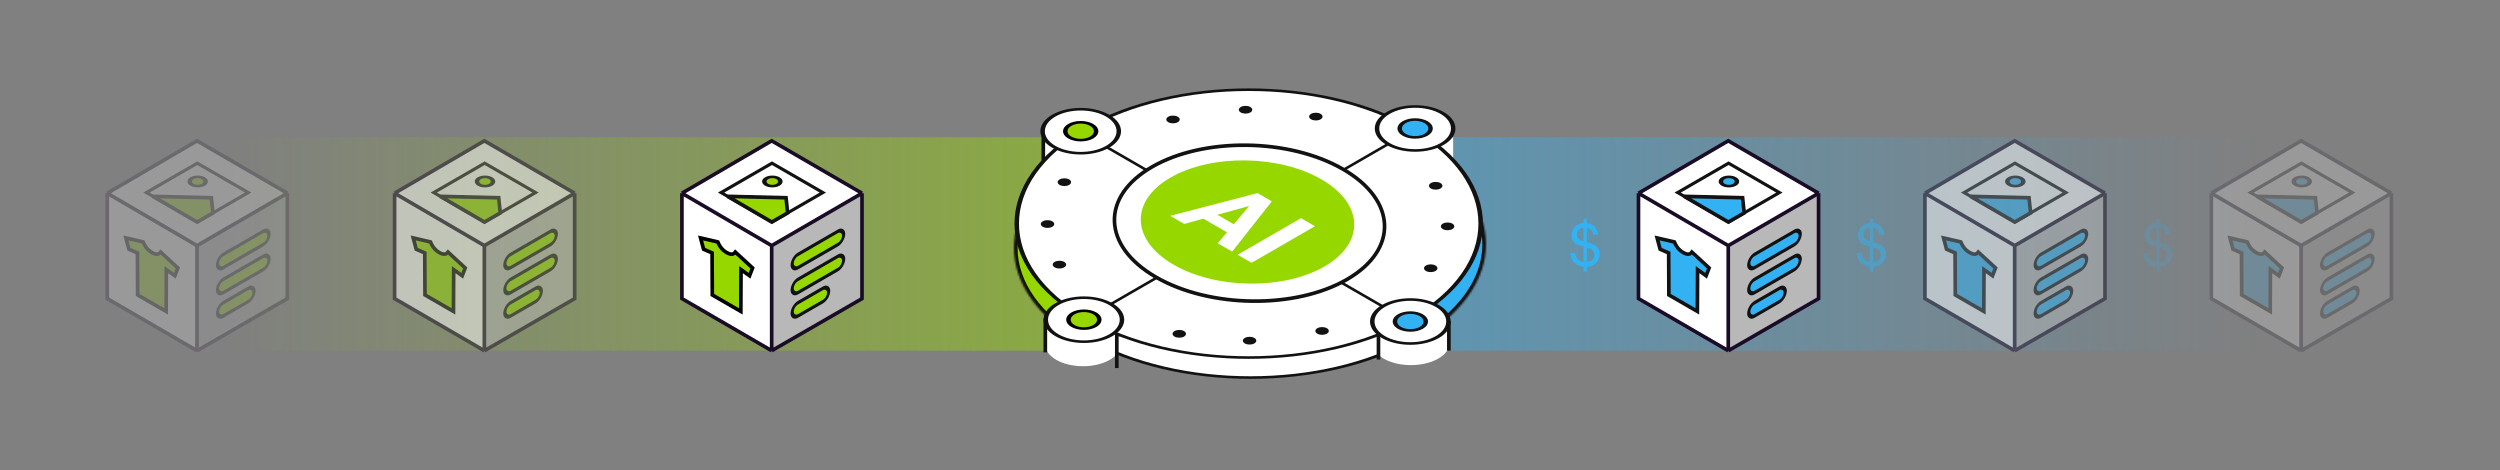 <svg width="1366" height="257" viewBox="0 0 1366 257" fill="none" xmlns="http://www.w3.org/2000/svg">
<rect x="0" y="0" width="1366" height="257" fill="#808080" stroke="none"/>
<rect x="1366.68" y="75.005" width="116.568" height="705.872" transform="rotate(90 1366.68 75.005)" fill="url(#paint0_linear_432_689)"/>
<rect x="0.68" y="191.574" width="116.568" height="644.024" transform="rotate(-90 0.68 191.574)" fill="url(#paint1_linear_432_689)"/>
<g opacity="0.5">
<path d="M215.602 105.579L264.647 76.949L313.998 105.579V163.155L264.647 191.627L215.602 163.155V105.579Z" fill="white"/>
<path d="M215.602 105.579L264.647 76.949L313.998 105.579M215.602 105.579L264.647 134.209M215.602 105.579V163.155L264.647 191.627M313.998 105.579L264.647 134.209M313.998 105.579V163.155L264.647 191.627M264.647 134.209V191.627" stroke="#1A0C27" stroke-width="2"/>
<rect width="56.574" height="55.94" transform="matrix(0.866 -0.5 -3.18351e-05 1 265.008 134.493)" fill="#121212" fill-opacity="0.3"/>
<g clip-path="url(#clip0_432_689)">
<path d="M244.787 137.737L254.195 146.427L252.554 150.69L248.859 148.023L247.891 147.325L247.885 148.448L247.778 170.153L232.204 161.161L232.095 139.331L232.09 138.201L231.122 137.782L227.427 136.182L225.786 130.024L235.194 132.197C235.64 133.287 236.175 134.284 236.857 135.184C237.733 136.341 238.768 137.228 239.991 137.958L239.999 137.963L240.006 137.967C241.251 138.686 242.284 138.997 243.154 138.836C243.826 138.711 244.346 138.314 244.787 137.737Z" fill="#96D700" stroke="black" stroke-width="2"/>
</g>
<rect x="0.866" y="0.5" width="32.491" height="7.255" rx="3.627" transform="matrix(0.866 -0.5 -3.18598e-05 1 275.091 140.749)" fill="#96D700" stroke="#121212" stroke-width="2"/>
<rect x="0.866" y="0.5" width="32.49" height="7.255" rx="3.627" transform="matrix(0.866 -0.5 -3.18598e-05 1 275.091 154.392)" fill="#96D700" stroke="#121212" stroke-width="2"/>
<rect x="0.866" y="0.5" width="23.034" height="7.255" rx="3.627" transform="matrix(0.866 -0.5 -3.18598e-05 1 275.091 167.162)" fill="#96D700" stroke="#121212" stroke-width="2"/>
<rect y="1" width="32.105" height="32.105" transform="matrix(0.866 0.5 -0.866 0.5 265.667 88.668)" fill="white" stroke="#121212" stroke-width="2"/>
<path d="M272.489 108.061L240.554 107.278L264.697 121.336L273.354 116.337L272.489 108.061Z" fill="#96D700" stroke="#121212" stroke-width="2"/>
<circle r="3.577" transform="matrix(0.866 0.5 -0.866 0.5 265.006 99.164)" fill="#96D700" stroke="#121212" stroke-width="2"/>
</g>
<g opacity="0.2">
<path d="M58.602 105.579L107.647 76.949L156.998 105.579V163.155L107.647 191.627L58.602 163.155V105.579Z" fill="white"/>
<path d="M58.602 105.579L107.647 76.949L156.998 105.579M58.602 105.579L107.647 134.209M58.602 105.579V163.155L107.647 191.627M156.998 105.579L107.647 134.209M156.998 105.579V163.155L107.647 191.627M107.647 134.209V191.627" stroke="#1A0C27" stroke-width="2"/>
<rect width="56.574" height="55.94" transform="matrix(0.866 -0.5 -3.18351e-05 1 108.008 134.493)" fill="#121212" fill-opacity="0.3"/>
<g clip-path="url(#clip1_432_689)">
<path d="M87.787 137.737L97.195 146.427L95.554 150.69L91.859 148.023L90.891 147.325L90.885 148.448L90.778 170.153L75.204 161.161L75.095 139.331L75.09 138.201L74.122 137.782L70.427 136.182L68.786 130.024L78.194 132.197C78.64 133.287 79.175 134.284 79.857 135.184C80.733 136.341 81.768 137.228 82.991 137.958L82.999 137.963L83.006 137.967C84.251 138.686 85.284 138.997 86.153 138.836C86.826 138.711 87.346 138.314 87.787 137.737Z" fill="#96D700" stroke="black" stroke-width="2"/>
</g>
<rect x="0.866" y="0.5" width="32.491" height="7.255" rx="3.627" transform="matrix(0.866 -0.5 -3.18598e-05 1 118.091 140.749)" fill="#96D700" stroke="#121212" stroke-width="2"/>
<rect x="0.866" y="0.5" width="32.49" height="7.255" rx="3.627" transform="matrix(0.866 -0.5 -3.18598e-05 1 118.091 154.392)" fill="#96D700" stroke="#121212" stroke-width="2"/>
<rect x="0.866" y="0.5" width="23.034" height="7.255" rx="3.627" transform="matrix(0.866 -0.5 -3.18598e-05 1 118.091 167.162)" fill="#96D700" stroke="#121212" stroke-width="2"/>
<rect y="1" width="32.105" height="32.105" transform="matrix(0.866 0.5 -0.866 0.5 108.667 88.668)" fill="white" stroke="#121212" stroke-width="2"/>
<path d="M115.489 108.061L83.554 107.278L107.697 121.336L116.354 116.337L115.489 108.061Z" fill="#96D700" stroke="#121212" stroke-width="2"/>
<circle r="3.577" transform="matrix(0.866 0.5 -0.866 0.5 108.006 99.164)" fill="#96D700" stroke="#121212" stroke-width="2"/>
</g>
<path d="M372.602 105.579L421.647 76.949L470.998 105.579V163.155L421.647 191.627L372.602 163.155V105.579Z" fill="white"/>
<path d="M372.602 105.579L421.647 76.949L470.998 105.579M372.602 105.579L421.647 134.209M372.602 105.579V163.155L421.647 191.627M470.998 105.579L421.647 134.209M470.998 105.579V163.155L421.647 191.627M421.647 134.209V191.627" stroke="#1A0C27" stroke-width="2"/>
<rect width="56.574" height="55.94" transform="matrix(0.866 -0.5 -3.18351e-05 1 422.008 134.493)" fill="#121212" fill-opacity="0.3"/>
<g clip-path="url(#clip2_432_689)">
<path d="M401.787 137.737L411.195 146.427L409.554 150.69L405.859 148.023L404.891 147.325L404.885 148.448L404.778 170.153L389.204 161.161L389.095 139.331L389.09 138.201L388.122 137.782L384.427 136.182L382.786 130.024L392.194 132.197C392.64 133.287 393.175 134.284 393.857 135.184C394.733 136.341 395.768 137.228 396.991 137.958L396.999 137.963L397.006 137.967C398.251 138.686 399.284 138.997 400.154 138.836C400.826 138.711 401.346 138.314 401.787 137.737Z" fill="#96D700" stroke="black" stroke-width="2"/>
</g>
<rect x="0.866" y="0.5" width="32.491" height="7.255" rx="3.627" transform="matrix(0.866 -0.5 -3.18598e-05 1 432.091 140.749)" fill="#96D700" stroke="#121212" stroke-width="2"/>
<rect x="0.866" y="0.5" width="32.49" height="7.255" rx="3.627" transform="matrix(0.866 -0.5 -3.18598e-05 1 432.091 154.392)" fill="#96D700" stroke="#121212" stroke-width="2"/>
<rect x="0.866" y="0.5" width="23.034" height="7.255" rx="3.627" transform="matrix(0.866 -0.5 -3.18598e-05 1 432.091 167.162)" fill="#96D700" stroke="#121212" stroke-width="2"/>
<rect y="1" width="32.105" height="32.105" transform="matrix(0.866 0.5 -0.866 0.5 422.667 88.668)" fill="white" stroke="#121212" stroke-width="2"/>
<path d="M429.489 108.061L397.554 107.278L421.697 121.336L430.354 116.337L429.489 108.061Z" fill="#96D700" stroke="#121212" stroke-width="2"/>
<circle r="3.577" transform="matrix(0.866 0.5 -0.866 0.5 422.006 99.164)" fill="#96D700" stroke="#121212" stroke-width="2"/>
<path d="M895.271 105.579L944.317 76.949L993.668 105.579V163.155L944.317 191.627L895.271 163.155V105.579Z" fill="white"/>
<path d="M895.271 105.579L944.317 76.949L993.668 105.579M895.271 105.579L944.317 134.209M895.271 105.579V163.155L944.317 191.627M993.668 105.579L944.317 134.209M993.668 105.579V163.155L944.317 191.627M944.317 134.209V191.627" stroke="#1A0C27" stroke-width="2"/>
<rect width="56.574" height="55.94" transform="matrix(0.866 -0.5 -3.18351e-05 1 944.678 134.493)" fill="#121212" fill-opacity="0.3"/>
<g clip-path="url(#clip3_432_689)">
<path d="M924.457 137.737L933.864 146.427L932.224 150.69L928.529 148.023L927.561 147.325L927.555 148.448L927.448 170.153L911.874 161.161L911.765 139.331L911.76 138.201L910.792 137.782L907.097 136.182L905.456 130.024L914.864 132.197C915.31 133.287 915.845 134.284 916.527 135.184C917.403 136.341 918.438 137.228 919.661 137.958L919.669 137.963L919.676 137.967C920.921 138.686 921.954 138.997 922.823 138.836C923.496 138.711 924.016 138.314 924.457 137.737Z" fill="#32B2F3" stroke="#121212" stroke-width="2"/>
</g>
<rect x="0.866" y="0.5" width="32.491" height="7.255" rx="3.627" transform="matrix(0.866 -0.5 -3.18598e-05 1 954.761 140.749)" fill="#32B2F3" stroke="#121212" stroke-width="2"/>
<rect x="0.866" y="0.5" width="32.49" height="7.255" rx="3.627" transform="matrix(0.866 -0.5 -3.18598e-05 1 954.761 154.392)" fill="#32B2F3" stroke="#121212" stroke-width="2"/>
<rect x="0.866" y="0.5" width="23.034" height="7.255" rx="3.627" transform="matrix(0.866 -0.5 -3.18598e-05 1 954.761 167.162)" fill="#32B2F3" stroke="#121212" stroke-width="2"/>
<rect y="1" width="32.105" height="32.105" transform="matrix(0.866 0.5 -0.866 0.5 945.337 88.668)" fill="white" stroke="#121212" stroke-width="2"/>
<path d="M952.159 108.061L920.224 107.278L944.366 121.336L953.024 116.337L952.159 108.061Z" fill="#32B2F3" stroke="#121212" stroke-width="2"/>
<circle r="3.577" transform="matrix(0.866 0.5 -0.866 0.5 944.676 99.164)" fill="#32B2F3" stroke="#121212" stroke-width="2"/>
<g opacity="0.5">
<path d="M1051.77 105.579L1100.82 76.949L1150.17 105.579V163.155L1100.82 191.627L1051.77 163.155V105.579Z" fill="white"/>
<path d="M1051.77 105.579L1100.82 76.949L1150.17 105.579M1051.77 105.579L1100.82 134.209M1051.77 105.579V163.155L1100.82 191.627M1150.17 105.579L1100.82 134.209M1150.17 105.579V163.155L1100.82 191.627M1100.82 134.209V191.627" stroke="#1A0C27" stroke-width="2"/>
<rect width="56.574" height="55.94" transform="matrix(0.866 -0.5 -3.18351e-05 1 1101.18 134.493)" fill="#121212" fill-opacity="0.3"/>
<g clip-path="url(#clip4_432_689)">
<path d="M1080.95 137.737L1090.36 146.427L1088.72 150.69L1085.03 148.023L1084.06 147.325L1084.05 148.448L1083.95 170.153L1068.37 161.161L1068.26 139.331L1068.26 138.201L1067.29 137.782L1063.59 136.182L1061.95 130.024L1071.36 132.197C1071.81 133.287 1072.34 134.284 1073.02 135.184C1073.9 136.341 1074.94 137.228 1076.16 137.958L1076.17 137.963L1076.17 137.967C1077.42 138.686 1078.45 138.997 1079.32 138.836C1079.99 138.711 1080.51 138.314 1080.95 137.737Z" fill="#32B2F3" stroke="#121212" stroke-width="2"/>
</g>
<rect x="0.866" y="0.5" width="32.491" height="7.255" rx="3.627" transform="matrix(0.866 -0.5 -3.18598e-05 1 1111.26 140.749)" fill="#32B2F3" stroke="#121212" stroke-width="2"/>
<rect x="0.866" y="0.5" width="32.49" height="7.255" rx="3.627" transform="matrix(0.866 -0.5 -3.18598e-05 1 1111.26 154.392)" fill="#32B2F3" stroke="#121212" stroke-width="2"/>
<rect x="0.866" y="0.5" width="23.034" height="7.255" rx="3.627" transform="matrix(0.866 -0.5 -3.18598e-05 1 1111.26 167.162)" fill="#32B2F3" stroke="#121212" stroke-width="2"/>
<rect y="1" width="32.105" height="32.105" transform="matrix(0.866 0.5 -0.866 0.5 1101.83 88.668)" fill="white" stroke="#121212" stroke-width="2"/>
<path d="M1108.66 108.061L1076.72 107.278L1100.86 121.336L1109.52 116.337L1108.66 108.061Z" fill="#32B2F3" stroke="#121212" stroke-width="2"/>
<circle r="3.577" transform="matrix(0.866 0.5 -0.866 0.5 1101.17 99.164)" fill="#32B2F3" stroke="#121212" stroke-width="2"/>
</g>
<g opacity="0.2">
<path d="M1208.27 105.579L1257.32 76.949L1306.67 105.579V163.155L1257.32 191.627L1208.27 163.155V105.579Z" fill="white"/>
<path d="M1208.27 105.579L1257.32 76.949L1306.67 105.579M1208.27 105.579L1257.32 134.209M1208.27 105.579V163.155L1257.32 191.627M1306.67 105.579L1257.32 134.209M1306.67 105.579V163.155L1257.32 191.627M1257.32 134.209V191.627" stroke="#1A0C27" stroke-width="2"/>
<rect width="56.574" height="55.94" transform="matrix(0.866 -0.5 -3.18351e-05 1 1257.68 134.493)" fill="#121212" fill-opacity="0.3"/>
<g clip-path="url(#clip5_432_689)">
<path d="M1237.45 137.737L1246.86 146.427L1245.22 150.69L1241.53 148.023L1240.56 147.325L1240.55 148.448L1240.45 170.153L1224.87 161.161L1224.76 139.331L1224.76 138.201L1223.79 137.782L1220.09 136.182L1218.45 130.024L1227.86 132.197C1228.31 133.287 1228.84 134.284 1229.52 135.184C1230.4 136.341 1231.44 137.228 1232.66 137.958L1232.67 137.963L1232.67 137.967C1233.92 138.686 1234.95 138.997 1235.82 138.836C1236.49 138.711 1237.01 138.314 1237.45 137.737Z" fill="#32B2F3" stroke="black" stroke-width="2"/>
</g>
<rect x="0.866" y="0.5" width="32.491" height="7.255" rx="3.627" transform="matrix(0.866 -0.5 -3.18598e-05 1 1267.76 140.749)" fill="#32B2F3" stroke="#121212" stroke-width="2"/>
<rect x="0.866" y="0.5" width="32.49" height="7.255" rx="3.627" transform="matrix(0.866 -0.5 -3.18598e-05 1 1267.76 154.392)" fill="#32B2F3" stroke="#121212" stroke-width="2"/>
<rect x="0.866" y="0.5" width="23.034" height="7.255" rx="3.627" transform="matrix(0.866 -0.5 -3.18598e-05 1 1267.76 167.162)" fill="#32B2F3" stroke="#121212" stroke-width="2"/>
<rect y="1" width="32.105" height="32.105" transform="matrix(0.866 0.5 -0.866 0.5 1258.33 88.668)" fill="white" stroke="#121212" stroke-width="2"/>
<path d="M1265.16 108.061L1233.22 107.278L1257.36 121.336L1266.02 116.337L1265.16 108.061Z" fill="#32B2F3" stroke="#121212" stroke-width="2"/>
<circle r="3.577" transform="matrix(0.866 0.5 -0.866 0.5 1257.67 99.164)" fill="#32B2F3" stroke="#121212" stroke-width="2"/>
</g>
<path opacity="0.5" d="M1017.24 138.235H1014.52C1014.69 140.475 1015.4 142.235 1016.66 143.515C1017.92 144.773 1019.62 145.509 1021.75 145.723V148.347H1023.51V145.723C1024.53 145.637 1025.47 145.424 1026.33 145.083C1027.18 144.741 1027.92 144.283 1028.53 143.707C1029.15 143.109 1029.63 142.405 1029.97 141.595C1030.34 140.784 1030.52 139.856 1030.52 138.811C1030.52 137.829 1030.33 136.987 1029.94 136.283C1029.58 135.579 1029.13 134.992 1028.6 134.523C1028.07 134.053 1027.51 133.691 1026.93 133.435C1026.36 133.157 1025.86 132.965 1025.43 132.859L1023.51 132.347V124.475C1025.47 124.837 1026.67 126.075 1027.09 128.187H1029.81C1029.39 126.309 1028.66 124.837 1027.64 123.771C1026.61 122.704 1025.24 122.064 1023.51 121.851V119.707H1021.75V121.819C1020.83 121.883 1019.97 122.085 1019.16 122.427C1018.37 122.768 1017.68 123.237 1017.08 123.835C1016.5 124.411 1016.04 125.104 1015.7 125.915C1015.36 126.704 1015.19 127.579 1015.19 128.539C1015.19 129.477 1015.32 130.277 1015.57 130.939C1015.83 131.6 1016.23 132.165 1016.76 132.635C1017.31 133.083 1018 133.477 1018.81 133.819C1019.64 134.139 1020.62 134.437 1021.75 134.715V143.195C1020.47 142.981 1019.4 142.459 1018.55 141.627C1017.72 140.795 1017.28 139.664 1017.24 138.235ZM1023.51 143.195V135.163C1024.09 135.333 1024.63 135.525 1025.14 135.739C1025.65 135.931 1026.09 136.176 1026.45 136.475C1026.82 136.773 1027.11 137.136 1027.32 137.563C1027.53 137.968 1027.64 138.48 1027.64 139.099C1027.64 139.781 1027.53 140.379 1027.32 140.891C1027.13 141.381 1026.84 141.797 1026.45 142.139C1026.09 142.459 1025.65 142.704 1025.14 142.875C1024.65 143.045 1024.11 143.152 1023.51 143.195ZM1021.75 124.379V131.867C1021.22 131.717 1020.73 131.547 1020.28 131.355C1019.83 131.163 1019.44 130.939 1019.09 130.683C1018.77 130.405 1018.52 130.075 1018.33 129.691C1018.16 129.285 1018.07 128.805 1018.07 128.251C1018.07 127.035 1018.42 126.117 1019.13 125.499C1019.85 124.859 1020.73 124.485 1021.75 124.379Z" fill="#32B2F3"/>
<path opacity="0.2" d="M1173.74 138.235H1171.02C1171.19 140.475 1171.9 142.235 1173.16 143.515C1174.42 144.773 1176.12 145.509 1178.25 145.723V148.347H1180.01V145.723C1181.03 145.637 1181.97 145.424 1182.83 145.083C1183.68 144.741 1184.42 144.283 1185.03 143.707C1185.65 143.109 1186.13 142.405 1186.47 141.595C1186.84 140.784 1187.02 139.856 1187.02 138.811C1187.02 137.829 1186.83 136.987 1186.44 136.283C1186.08 135.579 1185.63 134.992 1185.1 134.523C1184.57 134.053 1184.01 133.691 1183.43 133.435C1182.86 133.157 1182.36 132.965 1181.93 132.859L1180.01 132.347V124.475C1181.97 124.837 1183.17 126.075 1183.59 128.187H1186.31C1185.89 126.309 1185.16 124.837 1184.14 123.771C1183.11 122.704 1181.74 122.064 1180.01 121.851V119.707H1178.25V121.819C1177.33 121.883 1176.47 122.085 1175.66 122.427C1174.87 122.768 1174.18 123.237 1173.58 123.835C1173 124.411 1172.54 125.104 1172.2 125.915C1171.86 126.704 1171.69 127.579 1171.69 128.539C1171.69 129.477 1171.82 130.277 1172.07 130.939C1172.33 131.6 1172.73 132.165 1173.26 132.635C1173.81 133.083 1174.5 133.477 1175.31 133.819C1176.14 134.139 1177.12 134.437 1178.25 134.715V143.195C1176.97 142.981 1175.9 142.459 1175.05 141.627C1174.22 140.795 1173.78 139.664 1173.74 138.235ZM1180.01 143.195V135.163C1180.59 135.333 1181.13 135.525 1181.64 135.739C1182.15 135.931 1182.59 136.176 1182.95 136.475C1183.32 136.773 1183.61 137.136 1183.82 137.563C1184.03 137.968 1184.14 138.48 1184.14 139.099C1184.14 139.781 1184.03 140.379 1183.82 140.891C1183.63 141.381 1183.34 141.797 1182.95 142.139C1182.59 142.459 1182.15 142.704 1181.64 142.875C1181.15 143.045 1180.61 143.152 1180.01 143.195ZM1178.25 124.379V131.867C1177.72 131.717 1177.23 131.547 1176.78 131.355C1176.33 131.163 1175.94 130.939 1175.59 130.683C1175.27 130.405 1175.02 130.075 1174.83 129.691C1174.66 129.285 1174.57 128.805 1174.57 128.251C1174.57 127.035 1174.92 126.117 1175.63 125.499C1176.35 124.859 1177.23 124.485 1178.25 124.379Z" fill="#32B2F3"/>
<path d="M860.743 138.235H858.023C858.193 140.475 858.908 142.235 860.167 143.515C861.425 144.773 863.121 145.509 865.255 145.723V148.347H867.015V145.723C868.039 145.637 868.977 145.424 869.831 145.083C870.684 144.741 871.42 144.283 872.039 143.707C872.657 143.109 873.137 142.405 873.479 141.595C873.841 140.784 874.023 139.856 874.023 138.811C874.023 137.829 873.831 136.987 873.447 136.283C873.084 135.579 872.636 134.992 872.103 134.523C871.569 134.053 871.015 133.691 870.439 133.435C869.863 133.157 869.361 132.965 868.935 132.859L867.015 132.347V124.475C868.977 124.837 870.172 126.075 870.599 128.187H873.319C872.892 126.309 872.167 124.837 871.143 123.771C870.119 122.704 868.743 122.064 867.015 121.851V119.707H865.255V121.819C864.337 121.883 863.473 122.085 862.663 122.427C861.873 122.768 861.18 123.237 860.583 123.835C860.007 124.411 859.548 125.104 859.207 125.915C858.865 126.704 858.695 127.579 858.695 128.539C858.695 129.477 858.823 130.277 859.079 130.939C859.335 131.6 859.729 132.165 860.263 132.635C860.817 133.083 861.5 133.477 862.311 133.819C863.143 134.139 864.124 134.437 865.255 134.715V143.195C863.975 142.981 862.908 142.459 862.055 141.627C861.223 140.795 860.785 139.664 860.743 138.235ZM867.015 143.195V135.163C867.591 135.333 868.135 135.525 868.647 135.739C869.159 135.931 869.596 136.176 869.959 136.475C870.321 136.773 870.609 137.136 870.823 137.563C871.036 137.968 871.143 138.48 871.143 139.099C871.143 139.781 871.036 140.379 870.823 140.891C870.631 141.381 870.343 141.797 869.959 142.139C869.596 142.459 869.159 142.704 868.647 142.875C868.156 143.045 867.612 143.152 867.015 143.195ZM865.255 124.379V131.867C864.721 131.717 864.231 131.547 863.783 131.355C863.335 131.163 862.94 130.939 862.599 130.683C862.279 130.405 862.023 130.075 861.831 129.691C861.66 129.285 861.575 128.805 861.575 128.251C861.575 127.035 861.927 126.117 862.631 125.499C863.356 124.859 864.231 124.485 865.255 124.379Z" fill="#32B2F3"/>
<rect x="571.166" y="173.804" width="5.12" height="13.725" fill="white"/>
<rect x="570" y="75" width="9" height="14" fill="white"/>
<rect x="785" y="75" width="9" height="14" fill="white"/>
<path fill-rule="evenodd" clip-rule="evenodd" d="M591.356 82.212L772.341 186.696L770.898 187.529L589.913 83.045L591.356 82.212Z" fill="#121212"/>
<path fill-rule="evenodd" clip-rule="evenodd" d="M589.914 186.697L770.899 82.212L772.342 83.045L591.357 187.53L589.914 186.697Z" fill="#121212"/>
<circle r="6.896" transform="matrix(0.866 0.5 -0.866 0.5 774.219 81.129)" fill="#96D700" stroke="black" stroke-width="2"/>
<circle r="3" transform="matrix(0.866 0.5 -0.866 0.5 719.971 74.639)" fill="#121212"/>
<circle r="3" transform="matrix(0.866 0.5 -0.866 0.5 681.559 70.888)" fill="#121212"/>
<circle r="3" transform="matrix(0.866 0.5 -0.866 0.5 641.934 76.206)" fill="#121212"/>
<circle r="3" transform="matrix(-0.866 -0.5 -0.866 0.5 785.458 112.446)" fill="#121212"/>
<circle r="3" transform="matrix(-0.866 -0.5 -0.866 0.5 791.958 134.62)" fill="#121212"/>
<circle r="3" transform="matrix(-0.866 -0.5 -0.866 0.5 782.747 157.498)" fill="#121212"/>
<circle r="3" transform="matrix(0.866 0.5 0.866 -0.5 579.864 155.524)" fill="#121212"/>
<circle r="3" transform="matrix(0.866 0.5 0.866 -0.5 573.364 133.35)" fill="#121212"/>
<circle r="3" transform="matrix(0.866 0.5 0.866 -0.5 582.575 110.472)" fill="#121212"/>
<path d="M736.982 163.616C708.798 179.887 662.08 179.366 632.634 162.366C603.188 145.367 602.285 118.396 630.469 102.126C658.653 85.855 705.371 86.376 734.817 103.375C764.263 120.375 765.166 147.345 736.982 163.616Z" fill="white" stroke="#121212" stroke-width="2"/>
<ellipse rx="48.58" ry="46.636" transform="matrix(0.866 0.5 -0.866 0.5 682.636 132.242)" fill="#96D700"/>
<path d="M666.156 128.275L683.373 123.543L683.47 123.599L675.128 133.454L666.156 128.275ZM688.126 116.431L640.404 128.863L648.066 133.286L658.494 130.403L671.443 137.878L666.35 143.842L674.256 148.406L695.934 120.939L688.126 116.431ZM711.869 130.139L677.242 150.13L684.856 154.525L719.484 134.534L711.869 130.139Z" fill="white"/>
<circle r="103.49" transform="matrix(0.866 0.5 -0.866 0.5 683.293 133.121)" fill="white" stroke="#121212" stroke-width="2"/>
<mask id="path-85-inside-1_432_689" fill="white">
<path d="M599.215 191.835C573.882 179.434 557.892 161.833 554.625 142.751C551.358 123.67 561.07 104.602 581.707 89.578C602.345 74.554 632.292 64.75 665.22 62.239C698.148 59.728 731.477 64.706 758.165 76.12L681.98 135.484L599.215 191.835Z"/>
</mask>
<path d="M599.215 191.835C573.882 179.434 557.892 161.833 554.625 142.751C551.358 123.67 561.07 104.602 581.707 89.578C602.345 74.554 632.292 64.75 665.22 62.239C698.148 59.728 731.477 64.706 758.165 76.12L681.98 135.484L599.215 191.835Z" fill="#96D700" stroke="#121212" stroke-width="4" mask="url(#path-85-inside-1_432_689)"/>
<mask id="path-86-inside-2_432_689" fill="white">
<path d="M774.477 185.726C786.361 178.866 795.787 170.721 802.219 161.757C808.65 152.794 811.96 143.186 811.96 133.484C811.96 123.782 808.65 114.175 802.219 105.211C795.787 96.247 786.361 88.103 774.477 81.242L683.984 133.484L774.477 185.726Z"/>
</mask>
<path d="M774.477 185.726C786.361 178.866 795.787 170.721 802.219 161.757C808.65 152.794 811.96 143.186 811.96 133.484C811.96 123.782 808.65 114.175 802.219 105.211C795.787 96.247 786.361 88.103 774.477 81.242L683.984 133.484L774.477 185.726Z" fill="#32B2F3" stroke="#121212" stroke-width="4" mask="url(#path-86-inside-2_432_689)"/>
<circle r="17.28" transform="matrix(0.866 0.5 -0.866 0.5 770.93 187.279)" fill="white"/>
<rect x="786.412" y="171.908" width="5.12" height="13.725" fill="white"/>
<circle r="16.897" transform="matrix(0.866 0.5 -0.866 0.5 591.76 188.154)" fill="white"/>
<circle r="103.49" transform="matrix(0.866 0.5 -0.866 0.5 682.295 122.188)" fill="white" stroke="#121212" stroke-width="2"/>
<path fill-rule="evenodd" clip-rule="evenodd" d="M590.358 71.279L771.343 175.763L769.9 176.596L588.915 72.112L590.358 71.279Z" fill="#121212"/>
<path fill-rule="evenodd" clip-rule="evenodd" d="M588.916 175.763L769.901 71.279L771.344 72.112L590.358 176.596L588.916 175.763Z" fill="#121212"/>
<circle r="16.998" transform="matrix(0.866 0.5 -0.866 0.5 773.221 70.195)" fill="white" stroke="#121212" stroke-width="2"/>
<circle r="6.896" transform="matrix(0.866 0.5 -0.866 0.5 773.221 70.195)" fill="#32B2F3" stroke="#121212" stroke-width="2"/>
<circle r="3" transform="matrix(0.866 0.5 -0.866 0.5 718.973 63.706)" fill="#121212"/>
<circle r="3" transform="matrix(0.866 0.5 -0.866 0.5 680.561 59.955)" fill="#121212"/>
<circle r="3" transform="matrix(0.866 0.5 -0.866 0.5 640.936 65.272)" fill="#121212"/>
<circle r="3" transform="matrix(-0.866 -0.5 0.866 -0.5 682.766 186.149)" fill="#121212"/>
<circle r="3" transform="matrix(-0.866 -0.5 0.866 -0.5 722.391 180.831)" fill="#121212"/>
<circle r="3" transform="matrix(-0.866 -0.5 0.866 -0.5 644.354 182.397)" fill="#121212"/>
<circle r="3" transform="matrix(-0.866 -0.5 -0.866 0.5 784.46 101.512)" fill="#121212"/>
<circle r="3" transform="matrix(-0.866 -0.5 -0.866 0.5 790.96 123.687)" fill="#121212"/>
<circle r="3" transform="matrix(-0.866 -0.5 -0.866 0.5 781.749 146.564)" fill="#121212"/>
<circle r="3" transform="matrix(0.866 0.5 0.866 -0.5 578.866 144.591)" fill="#121212"/>
<circle r="3" transform="matrix(0.866 0.5 0.866 -0.5 572.366 122.416)" fill="#121212"/>
<circle r="3" transform="matrix(0.866 0.5 0.866 -0.5 581.577 99.539)" fill="#121212"/>
<path d="M735.984 152.683C707.8 168.954 661.082 168.433 631.636 151.433C602.19 134.433 601.287 107.463 629.471 91.192C657.655 74.921 704.373 75.442 733.819 92.442C763.265 109.442 764.168 136.412 735.984 152.683Z" fill="white" stroke="#121212" stroke-width="2"/>
<ellipse rx="48.58" ry="46.636" transform="matrix(0.866 0.5 -0.866 0.5 681.638 121.309)" fill="#96D700"/>
<circle r="16.998" transform="matrix(0.866 0.5 -0.866 0.5 770.621 175.679)" fill="white" stroke="#121212" stroke-width="2"/>
<circle r="6.896" transform="matrix(0.866 0.5 -0.866 0.5 770.621 175.68)" fill="#32B2F3" stroke="#121212" stroke-width="2"/>
<circle r="16.998" transform="matrix(0.866 0.5 -0.866 0.5 590.502 71.695)" fill="white" stroke="#121212" stroke-width="2"/>
<circle r="6.896" transform="matrix(0.866 0.5 -0.866 0.5 590.502 71.695)" fill="#96D700" stroke="black" stroke-width="2"/>
<circle r="16.998" transform="matrix(0.866 0.5 -0.866 0.5 592.236 174.68)" fill="white" stroke="#121212" stroke-width="2"/>
<circle r="6.896" transform="matrix(0.866 0.5 -0.866 0.5 592.236 174.68)" fill="#96D700" stroke="black" stroke-width="2"/>
<path d="M610.221 182.575L610.221 201.1" stroke="#121212" stroke-width="2"/>
<path d="M571.166 174.009L571.166 192.534" stroke="#121212" stroke-width="2"/>
<path d="M570.062 74.135L570.062 87.677" stroke="#121212" stroke-width="2"/>
<line x1="753.199" y1="181.844" x2="753.199" y2="196.452" stroke="#121212" stroke-width="2"/>
<path d="M791.66 175.32L791.66 191.594" stroke="#121212" stroke-width="2"/>
<path d="M665.158 117.341L682.375 112.61L682.472 112.666L674.13 122.521L665.158 117.341ZM687.128 105.498L639.406 117.929L647.068 122.353L657.496 119.469L670.445 126.945L665.352 132.909L673.257 137.472L694.936 110.006L687.128 105.498ZM710.871 119.205L676.244 139.196L683.858 143.592L718.486 123.601L710.871 119.205Z" fill="white"/>
<circle cx="656.883" cy="67.388" r="0.5" fill="white"/>
<defs>
<linearGradient id="paint0_linear_432_689" x1="1424.96" y1="843.274" x2="1424.96" y2="207.6" gradientUnits="userSpaceOnUse">
<stop stop-color="#32B2F3" stop-opacity="0.6"/>
<stop offset="1" stop-color="#32B2F3" stop-opacity="0"/>
</linearGradient>
<linearGradient id="paint1_linear_432_689" x1="58.964" y1="892.528" x2="58.964" y2="312.55" gradientUnits="userSpaceOnUse">
<stop stop-color="#96D700" stop-opacity="0.6"/>
<stop offset="1" stop-color="#96D700" stop-opacity="0"/>
</linearGradient>
<clipPath id="clip0_432_689">
<rect width="40.277" height="40.277" fill="white" transform="matrix(0.866 0.5 3.18351e-05 1 222.549 117.949)"/>
</clipPath>
<clipPath id="clip1_432_689">
<rect width="40.277" height="40.277" fill="white" transform="matrix(0.866 0.5 3.18351e-05 1 65.549 117.949)"/>
</clipPath>
<clipPath id="clip2_432_689">
<rect width="40.277" height="40.277" fill="white" transform="matrix(0.866 0.5 3.18351e-05 1 379.549 117.949)"/>
</clipPath>
<clipPath id="clip3_432_689">
<rect width="40.277" height="40.277" fill="white" transform="matrix(0.866 0.5 3.18351e-05 1 902.219 117.949)"/>
</clipPath>
<clipPath id="clip4_432_689">
<rect width="40.277" height="40.277" fill="white" transform="matrix(0.866 0.5 3.18351e-05 1 1058.72 117.949)"/>
</clipPath>
<clipPath id="clip5_432_689">
<rect width="40.277" height="40.277" fill="white" transform="matrix(0.866 0.5 3.18351e-05 1 1215.22 117.949)"/>
</clipPath>
</defs>
</svg>
